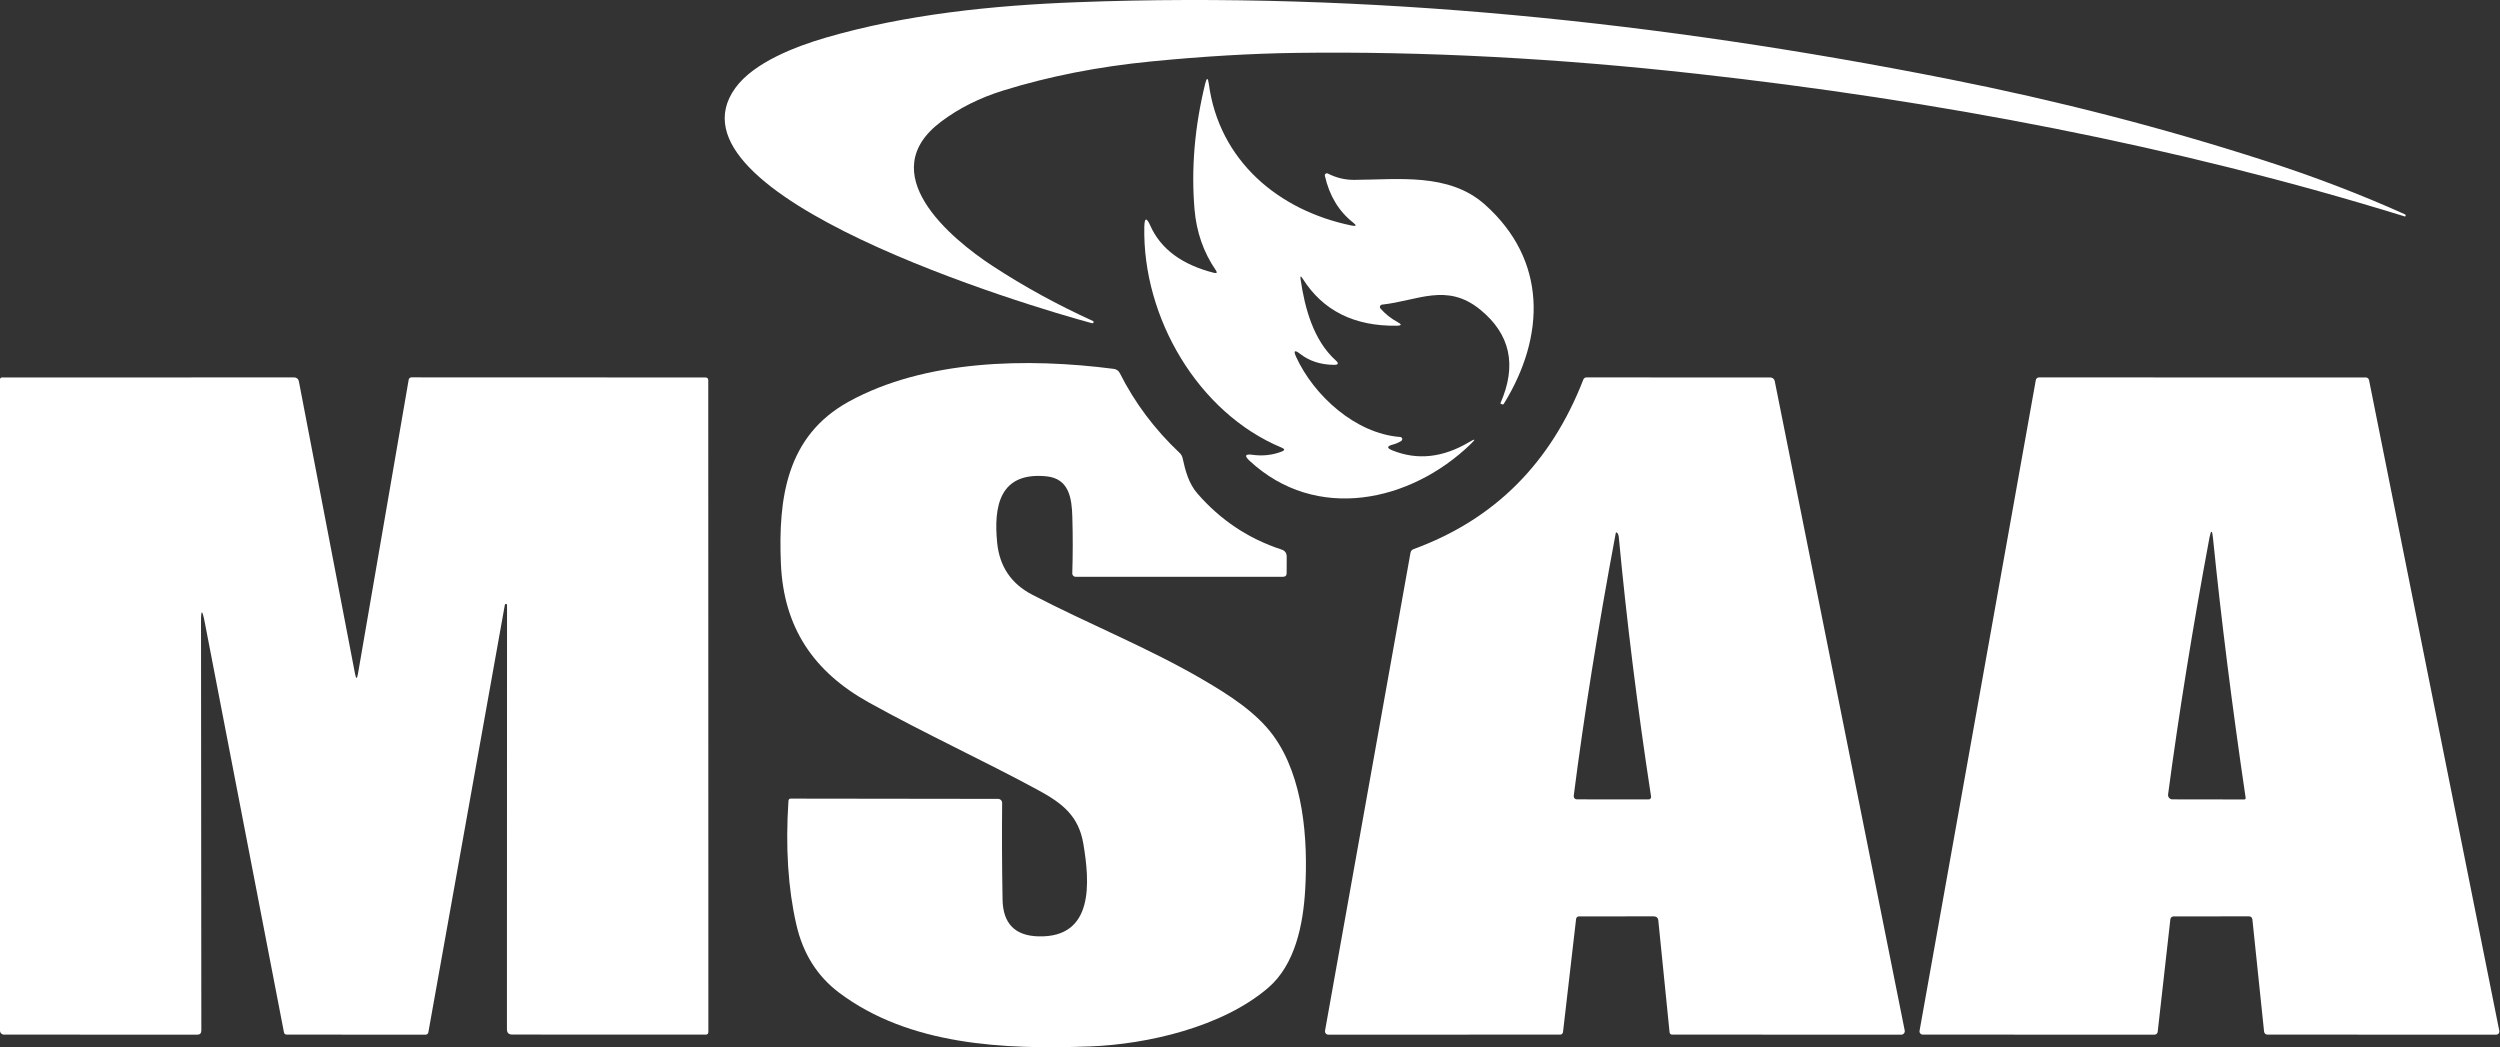 <svg width="561" height="235" viewBox="0 0 561 235" fill="none" xmlns="http://www.w3.org/2000/svg">
<rect x="0" y="0" width="561" height="235" fill="#333333" stroke="none"/>
<path d="M539.642 48.081C539.821 48.165 539.869 48.296 539.797 48.475V48.487C539.762 48.571 539.714 48.595 539.63 48.571C488.178 32.643 434.371 22.522 380.923 16.572C349.39 13.059 319.445 11.493 291.078 11.864C280.91 11.995 270.036 12.64 258.434 13.775C246.508 14.934 235.408 17.121 225.132 20.311C219.838 21.949 215.19 24.279 211.175 27.302C195.821 38.833 213.159 53.422 222.79 59.719C229.852 64.332 237.344 68.43 245.254 72.027C245.397 72.087 245.445 72.194 245.385 72.338V72.35C245.326 72.505 245.218 72.565 245.051 72.529C231.333 68.86 147.475 43.863 165.028 19.714C169.186 13.991 178.566 10.418 185.317 8.446C203.289 3.201 222.897 1.205 241.574 0.5C306.767 -1.985 372.786 4.957 437.119 17.707C461.675 22.57 485.405 28.688 508.3 36.084C519.233 39.609 529.689 43.6 539.642 48.081Z" fill="white"/>
<path d="M291.855 62.695C292.787 69.099 294.723 76.34 299.706 80.845C300.482 81.538 300.351 81.885 299.311 81.873C296.336 81.837 293.815 81.013 291.771 79.423C290.493 78.431 290.194 78.67 290.875 80.14C294.818 88.731 304.139 97.311 314.224 98.064C314.69 98.1 314.833 98.697 314.439 98.948C313.853 99.318 313.208 99.593 312.527 99.772C311.189 100.119 311.165 100.549 312.443 101.063C318.047 103.333 323.795 102.712 329.71 99.187C331.084 98.362 331.191 98.518 330.044 99.629C316.518 112.713 295.32 117.266 280.396 103.393C279.189 102.27 279.404 101.828 281.041 102.055C283.323 102.377 285.51 102.138 287.601 101.338C288.354 101.051 288.354 100.752 287.613 100.454C268.877 92.687 256.355 71.262 256.785 50.901C256.832 48.822 257.275 48.726 258.123 50.626C260.465 55.872 265.233 59.409 272.414 61.225C273.071 61.38 273.203 61.189 272.82 60.627C270.084 56.648 268.495 52.108 268.053 47.005C267.276 37.829 268.077 28.413 270.454 18.746C270.801 17.372 271.064 17.384 271.255 18.794C273.549 36.048 286.896 47.256 303.314 50.614C304.378 50.829 304.473 50.602 303.625 49.933C300.423 47.412 298.319 43.923 297.304 39.466C297.208 39.071 297.615 38.761 297.973 38.94C299.825 39.896 301.797 40.374 303.876 40.362C313.734 40.314 325.121 38.713 333.187 45.882C347.179 58.333 346.845 75.373 337.476 90.584C337.369 90.763 337.214 90.799 337.022 90.715L336.736 90.572C336.688 90.548 336.676 90.512 336.7 90.476C340.44 81.98 338.922 74.978 332.135 69.458C324.655 63.376 318.143 67.486 310.125 68.358C309.695 68.406 309.504 68.92 309.791 69.243C310.878 70.473 312.156 71.489 313.638 72.29C314.606 72.803 314.534 73.078 313.447 73.09C303.9 73.234 296.85 69.709 292.321 62.527C291.891 61.846 291.736 61.906 291.855 62.695Z" fill="white"/>
<path d="M288.736 124.925L288.724 128.605C288.724 129.155 288.45 129.43 287.9 129.43H241.358C240.94 129.43 240.606 129.083 240.618 128.677C240.749 124.674 240.761 120.42 240.63 115.939C240.51 111.781 239.901 107.384 234.786 106.882C224.271 105.866 222.969 113.645 223.757 121.722C224.271 127.088 226.9 130.995 231.644 133.456C244.262 140.028 257.669 145.346 269.976 152.539C275.64 155.861 281.878 159.78 285.749 165.097C292.488 174.37 293.552 188.279 292.883 199.666C292.429 207.469 290.648 216.442 284.59 221.652C274.362 230.447 257.502 234.342 244.549 234.82C225.311 235.537 204.03 234.605 188.257 222.728C183.37 219.035 180.179 213.957 178.698 207.469C176.834 199.343 176.248 190.095 176.929 179.723C176.953 179.377 177.132 179.197 177.479 179.209L223.973 179.269C224.486 179.281 224.893 179.687 224.881 180.189C224.809 187.323 224.845 194.564 224.976 201.888C225.072 207.23 227.748 209.978 233.006 210.121C245.6 210.468 244.525 197.886 243.115 189.402C242.051 183.033 238.359 180.237 232.934 177.285C220.818 170.713 207.507 164.608 194.913 157.605C182.593 150.747 175.842 140.865 175.232 126.466C174.623 111.793 176.475 97.848 190.432 90.141C207.531 80.713 230.521 80.259 249.962 82.781C250.523 82.852 251.013 83.199 251.276 83.713C254.634 90.392 259.115 96.367 264.707 101.636C265.065 101.971 265.292 102.377 265.388 102.855C265.997 105.663 266.75 108.495 268.686 110.729C273.86 116.692 280.145 120.886 287.565 123.312C288.342 123.563 288.736 124.1 288.736 124.925Z" fill="white"/>
<path d="M113.289 135.726L96.118 231.677C96.058 231.964 95.807 232.179 95.52 232.179L64.31 232.167C64.023 232.167 63.784 231.964 63.724 231.677L45.932 139.562C45.37 136.682 45.096 136.706 45.108 139.646L45.179 231.247C45.179 231.868 44.869 232.179 44.259 232.179L0.872 232.167C0.394 232.167 0 231.773 0 231.295V85.134C0 84.895 0.191 84.704 0.43 84.704L66.042 84.692C66.532 84.692 66.962 85.039 67.058 85.528L79.676 151.236C79.903 152.419 80.118 152.419 80.321 151.224L91.709 85.206C91.757 84.907 92.019 84.68 92.33 84.68L158.36 84.704C158.683 84.704 158.934 84.955 158.934 85.278L158.958 231.558C158.958 231.964 158.755 232.167 158.36 232.167L114.95 232.155C114.149 232.155 113.755 231.761 113.755 230.96L113.779 135.762C113.779 135.631 113.683 135.535 113.552 135.523C113.42 135.511 113.313 135.595 113.289 135.726Z" fill="white"/>
<path d="M371.065 205.628L354.301 205.64C353.99 205.64 353.715 205.879 353.68 206.19L350.74 231.593C350.704 231.916 350.429 232.167 350.107 232.167L298.081 232.179C297.603 232.179 297.256 231.749 297.34 231.283L316.506 124.088C316.578 123.646 316.829 123.359 317.247 123.204C335.338 116.596 348.028 103.918 355.305 85.158C355.424 84.871 355.699 84.692 355.998 84.692L397.27 84.704C397.748 84.704 398.154 85.039 398.249 85.505L427.417 231.235C427.513 231.725 427.142 232.179 426.64 232.179L375.224 232.167C374.925 232.167 374.674 231.94 374.65 231.641L372.129 206.584C372.069 205.951 371.711 205.628 371.065 205.628ZM362.558 119.715C358.591 140.936 355.448 160.568 353.142 178.6C353.094 179.018 353.417 179.376 353.835 179.376L369.966 179.388C370.301 179.388 370.552 179.089 370.504 178.767C367.433 158.74 365.019 139.311 363.251 120.467C363.215 120.097 363.107 119.81 362.928 119.607C362.725 119.392 362.605 119.428 362.558 119.715Z" fill="white"/>
<path d="M487.03 206.285L484.186 231.534C484.151 231.904 483.84 232.179 483.457 232.179L431.467 232.167C431.013 232.167 430.667 231.761 430.75 231.307L456.835 85.29C456.895 84.943 457.205 84.692 457.552 84.692L530.895 84.704C531.242 84.704 531.54 84.955 531.612 85.29L560.839 231.307C560.935 231.761 560.588 232.179 560.134 232.179L508.789 232.167C508.419 232.167 508.108 231.88 508.061 231.51L505.432 206.285C505.384 205.915 505.073 205.628 504.703 205.628L487.747 205.64C487.377 205.64 487.066 205.915 487.03 206.285ZM503.926 179.054C500.867 158.322 498.418 138.869 496.589 120.695C496.41 118.866 496.147 118.854 495.801 120.659C492.037 140.864 488.942 160.067 486.516 178.277C486.445 178.862 486.899 179.376 487.484 179.376L503.627 179.4C503.807 179.4 503.95 179.233 503.926 179.054Z" fill="white"/>
</svg>
